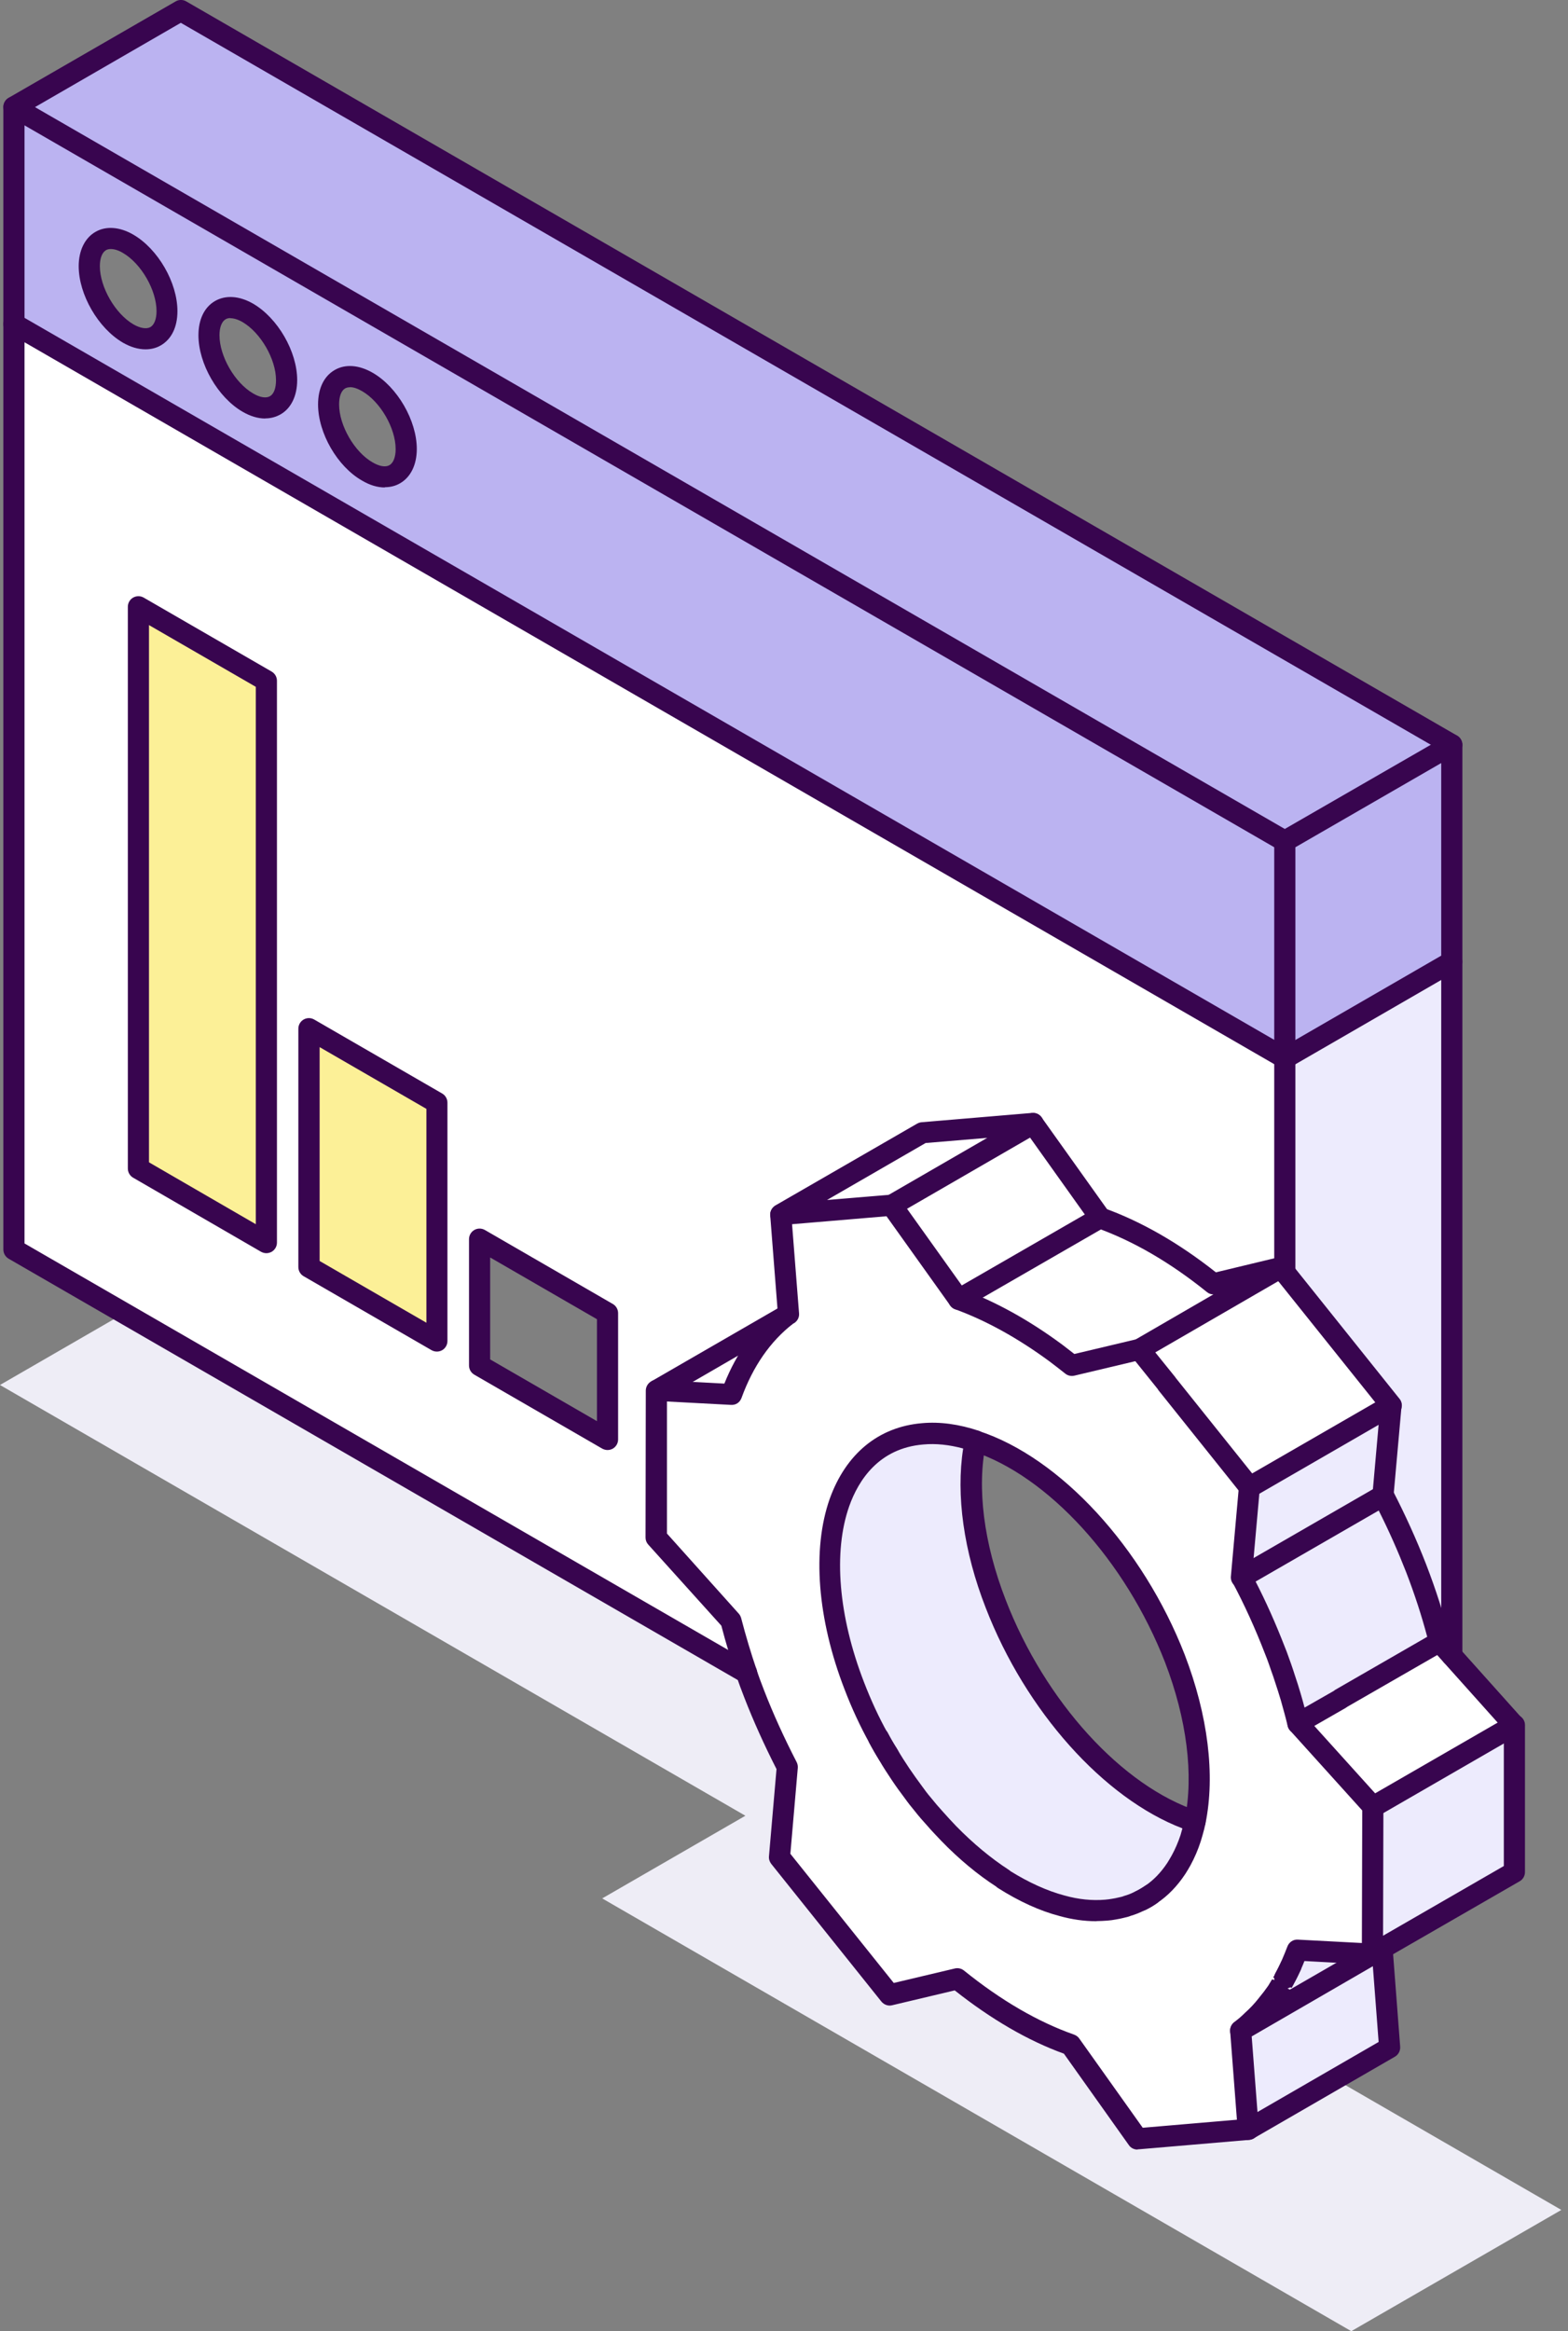 <svg width="70" height="104" viewBox="0 0 70 104" fill="none" xmlns="http://www.w3.org/2000/svg">
<rect x="0" y="0" width="70" height="104" fill="#808080" stroke="none"/>
<g clip-path="url(#clip0_493_9144)">
<path d="M36.425 79.374L42.817 75.686L9.376 56.374L-0.001 61.788L33.276 81.005L26.884 84.693L60.325 104L69.703 98.591L36.425 79.374Z" fill="#EEEDF6"/>
<path d="M67.601 76.968V83.524L61.749 86.897L61.732 86.908L61.704 86.936L61.276 87.173V86.228L61.299 80.6L64.813 78.576L67.601 76.968Z" fill="#EDEBFD"/>
<path d="M64.814 73.854L67.602 76.969L64.814 78.576L61.3 80.6L59.41 78.509L57.943 76.89L59.843 75.799V75.788L64.263 73.247L64.814 73.854Z" fill="white"/>
<path d="M64.811 42.903V73.859L64.265 73.246C64.001 72.184 63.653 71.088 63.22 69.969C62.787 68.856 62.298 67.782 61.752 66.725L62.112 62.699L57.361 56.773V47.21L64.816 42.903H64.811Z" fill="#EDEBFD"/>
<path d="M64.813 33.227V42.903L57.358 47.21V37.523L64.813 33.227Z" fill="#BBB3F1"/>
<path d="M64.812 33.227L57.357 37.523L8.073 9.085L0.623 4.779L8.073 0.472L64.812 33.227Z" fill="#BBB3F1"/>
<path d="M64.263 73.246L59.844 75.793V75.805L57.938 76.895C57.842 76.507 57.741 76.125 57.629 75.737C57.544 75.456 57.46 75.169 57.353 74.877C57.285 74.669 57.212 74.461 57.134 74.247C57.061 74.039 56.982 73.826 56.898 73.618C56.465 72.499 55.975 71.413 55.419 70.373L57.353 69.26L58.095 68.827L61.744 66.725C62.289 67.782 62.778 68.855 63.211 69.969C63.644 71.088 63.993 72.184 64.257 73.246H64.263Z" fill="#EDEBFD"/>
<path d="M57.357 56.773L62.108 62.699L57.357 65.443L56.412 65.988L55.783 66.348L52.089 61.726V61.721L50.863 60.203L57.177 56.548L57.357 56.773Z" fill="white"/>
<path d="M62.107 62.699L61.748 66.725L58.099 68.822L57.357 69.26L55.423 70.368L55.782 66.348L56.412 65.988L57.357 65.443L62.107 62.699Z" fill="#EDEBFD"/>
<path d="M61.702 86.936L62.039 91.356L55.725 94.999L55.388 90.591L55.989 90.231L61.702 86.936Z" fill="#EDEBFD"/>
<path d="M61.702 86.936L55.989 90.237L55.388 90.596C55.579 90.445 55.748 90.304 55.916 90.135C56.136 89.939 56.338 89.719 56.529 89.483C56.625 89.371 56.72 89.247 56.81 89.123C56.878 89.039 56.939 88.943 57.007 88.848C57.063 88.752 57.131 88.651 57.198 88.539C57.215 88.51 57.237 88.471 57.254 88.443C57.294 88.376 57.327 88.314 57.355 88.246C57.468 88.055 57.563 87.853 57.659 87.645C57.755 87.425 57.839 87.223 57.923 86.993L59.801 87.094H59.818L61.28 87.167L61.702 86.931V86.936Z" fill="#EDEBFD"/>
<path d="M35.125 58.673C35.125 58.673 35.154 58.657 35.165 58.645L35.204 58.628L34.855 54.192L39.803 53.776L40.978 55.424L42.794 57.971C44.233 58.499 45.706 59.32 47.14 60.371C47.376 60.551 47.612 60.731 47.849 60.917L49.479 60.523L50.862 60.203L52.088 61.721V61.732L55.782 66.348L55.422 70.373C55.978 71.408 56.467 72.493 56.9 73.617C56.985 73.825 57.058 74.039 57.136 74.247C57.209 74.466 57.288 74.669 57.356 74.877C57.457 75.169 57.547 75.45 57.631 75.737C57.744 76.125 57.85 76.507 57.94 76.895L59.408 78.514L61.291 80.606L61.274 86.234V87.178L59.813 87.105H59.796L57.918 87.004C57.834 87.229 57.749 87.437 57.654 87.656C57.558 87.864 57.457 88.061 57.35 88.257C57.322 88.325 57.283 88.387 57.249 88.454C57.232 88.482 57.209 88.522 57.193 88.55C57.125 88.662 57.063 88.769 57.002 88.859C56.934 88.955 56.872 89.05 56.805 89.135C56.709 89.258 56.614 89.382 56.524 89.494C56.333 89.731 56.13 89.944 55.911 90.147C55.742 90.315 55.574 90.456 55.382 90.608L55.72 95.015L50.772 95.437L47.787 91.237C46.089 90.641 44.374 89.624 42.727 88.297L39.713 89.011L34.794 82.866L35.142 78.84C34.602 77.794 34.108 76.709 33.675 75.596C33.551 75.276 33.428 74.955 33.326 74.635C33.051 73.842 32.826 73.072 32.629 72.307L29.295 68.602L29.306 62.047L29.323 62.035L32.657 62.215C33.197 60.737 34.035 59.528 35.125 58.685V58.673ZM53.353 81.263C53.758 79.284 53.505 76.732 52.447 73.988C50.603 69.249 46.966 65.403 43.553 64.29C42.743 64.014 41.94 63.902 41.197 63.969C39.387 64.121 38.116 65.268 37.487 67.034C36.761 69.108 36.919 72.037 38.145 75.203C38.454 76.012 38.814 76.794 39.23 77.541C39.359 77.789 39.494 78.019 39.646 78.255C39.646 78.267 39.646 78.272 39.657 78.272C39.826 78.576 40.017 78.857 40.202 79.138C40.393 79.419 40.59 79.695 40.787 79.959C40.916 80.15 41.062 80.325 41.203 80.499C41.383 80.724 41.563 80.932 41.748 81.14C41.945 81.365 42.153 81.584 42.361 81.797C43.132 82.59 43.964 83.276 44.79 83.816L44.807 83.833C45.673 84.378 46.55 84.794 47.416 85.019C48.085 85.21 48.754 85.272 49.395 85.216C49.518 85.205 49.631 85.188 49.732 85.171C49.844 85.154 49.951 85.132 50.052 85.103C50.154 85.087 50.26 85.058 50.356 85.019C50.564 84.963 50.75 84.879 50.929 84.783H50.941C51.098 84.71 51.244 84.626 51.385 84.519C51.829 84.226 52.206 83.833 52.515 83.361C52.588 83.237 52.667 83.113 52.734 82.995C52.903 82.686 53.044 82.354 53.156 82.006C53.184 81.91 53.212 81.809 53.24 81.713C53.285 81.561 53.325 81.41 53.353 81.263Z" fill="white"/>
<path d="M57.357 47.21V56.773L57.177 56.548L54.169 57.273C52.522 55.947 50.796 54.935 49.109 54.333L46.113 50.128L41.176 50.544L34.851 54.193L35.2 58.628L35.161 58.645C35.161 58.645 35.133 58.662 35.121 58.673L29.319 62.03H29.302V62.041L29.291 68.597L32.625 72.302C32.822 73.066 33.047 73.837 33.322 74.629L0.623 55.744V14.455L8.078 18.761L57.357 47.21ZM27.121 64.217V58.583L21.409 55.283V60.917L27.121 64.217ZM19.503 59.826V49.194L13.79 45.894V56.526L19.503 59.826ZM11.89 55.435V30.371L6.178 27.071V52.123L11.89 55.429V55.435Z" fill="white"/>
<path d="M57.357 37.523V47.21L8.073 18.761L0.623 14.455V4.779L8.078 9.085L57.357 37.523ZM16.405 21.038C17.355 21.595 18.137 21.14 18.137 20.038C18.137 18.936 17.355 17.586 16.405 17.041C15.444 16.484 14.673 16.928 14.673 18.042C14.673 19.155 15.444 20.493 16.405 21.038ZM11.064 17.957C12.025 18.514 12.795 18.058 12.795 16.957C12.795 15.855 12.025 14.505 11.064 13.949C10.102 13.403 9.332 13.848 9.332 14.949C9.332 16.051 10.102 17.401 11.064 17.957ZM5.717 14.876C6.678 15.422 7.449 14.977 7.449 13.876C7.449 12.774 6.678 11.424 5.717 10.868C4.767 10.311 3.985 10.767 3.985 11.868C3.985 12.97 4.767 14.32 5.717 14.876Z" fill="#BBB3F1"/>
<path d="M57.177 56.548L50.864 60.203L49.48 60.523L47.85 60.917C47.614 60.725 47.378 60.551 47.142 60.371C45.708 59.314 44.241 58.493 42.796 57.971L49.109 54.333C50.796 54.935 52.522 55.947 54.169 57.273L57.177 56.548Z" fill="white"/>
<path d="M53.353 81.264C53.325 81.415 53.286 81.567 53.241 81.713C53.213 81.809 53.185 81.91 53.157 82.006C53.044 82.355 52.904 82.686 52.735 82.995C52.668 83.119 52.594 83.243 52.516 83.361C52.207 83.833 51.83 84.227 51.386 84.519C51.245 84.615 51.093 84.699 50.942 84.783H50.93C50.75 84.879 50.565 84.963 50.357 85.019C50.261 85.059 50.16 85.087 50.053 85.104C49.952 85.132 49.845 85.149 49.733 85.171C49.632 85.188 49.514 85.21 49.395 85.216C48.755 85.272 48.086 85.205 47.416 85.019C46.551 84.794 45.673 84.379 44.808 83.833L44.791 83.816C43.964 83.276 43.132 82.591 42.362 81.798C42.154 81.579 41.946 81.365 41.749 81.14C41.558 80.932 41.384 80.724 41.204 80.499C41.063 80.33 40.923 80.15 40.788 79.959C40.591 79.695 40.394 79.42 40.203 79.138C40.012 78.857 39.826 78.571 39.658 78.273C39.647 78.273 39.647 78.261 39.647 78.256C39.506 78.02 39.365 77.784 39.23 77.542C38.814 76.8 38.46 76.013 38.145 75.203C36.92 72.038 36.762 69.109 37.488 67.034C38.117 65.274 39.394 64.122 41.198 63.97C41.94 63.902 42.744 64.015 43.554 64.29C43.138 66.269 43.397 68.822 44.459 71.554C46.298 76.305 49.935 80.15 53.353 81.258V81.264Z" fill="#EDEBFD"/>
<path d="M46.112 50.128L49.109 54.333L42.801 57.971L40.979 55.424L39.804 53.777L41.356 52.883L46.112 50.128Z" fill="white"/>
<path d="M46.113 50.128L41.356 52.883L39.805 53.777L34.857 54.193L41.177 50.544L46.113 50.128Z" fill="white"/>
<path d="M29.325 62.03L35.127 58.674C34.036 59.523 33.193 60.726 32.659 62.205L29.325 62.025V62.03Z" fill="white"/>
<path d="M19.502 49.194V59.826L13.795 56.526V45.9L19.502 49.194Z" fill="#FCF097"/>
<path d="M11.892 30.372V55.435L6.185 52.13V27.071L11.892 30.372Z" fill="#FCF097"/>
<path d="M0.623 14.927C0.364 14.927 0.15 14.719 0.15 14.455V4.779C0.15 4.52 0.358 4.307 0.623 4.307C0.887 4.307 1.095 4.52 1.095 4.779V14.455C1.095 14.713 0.887 14.927 0.623 14.927Z" fill="#38054F"/>
<path d="M33.327 75.102C33.248 75.102 33.164 75.079 33.091 75.04L0.387 56.155C0.24 56.07 0.15 55.913 0.15 55.744V14.455C0.15 14.286 0.24 14.129 0.387 14.044C0.533 13.96 0.713 13.96 0.859 14.044L57.593 46.799C57.818 46.929 57.896 47.215 57.767 47.44C57.638 47.665 57.345 47.744 57.126 47.614L1.095 15.27V55.474L33.563 74.219C33.788 74.348 33.867 74.635 33.738 74.86C33.648 75.012 33.49 75.096 33.327 75.096V75.102Z" fill="#38054F"/>
<path d="M57.356 37.995C57.278 37.995 57.194 37.972 57.12 37.933L0.387 5.184C0.24 5.099 0.15 4.942 0.15 4.773C0.15 4.605 0.24 4.447 0.387 4.363L7.842 0.062C7.988 -0.023 8.168 -0.023 8.314 0.062L65.048 32.817C65.273 32.946 65.351 33.233 65.222 33.458C65.093 33.683 64.8 33.761 64.581 33.632L8.072 1.018L1.562 4.779L57.593 37.118C57.818 37.247 57.896 37.534 57.767 37.759C57.677 37.911 57.52 37.995 57.356 37.995Z" fill="#38054F"/>
<path d="M64.813 74.326C64.554 74.326 64.34 74.118 64.34 73.853V34.042L57.83 37.798V56.779C57.83 57.037 57.622 57.251 57.358 57.251C57.093 57.251 56.885 57.043 56.885 56.779V37.528C56.885 37.36 56.975 37.202 57.121 37.118L64.576 32.822C64.723 32.738 64.903 32.738 65.049 32.822C65.195 32.907 65.285 33.064 65.285 33.233V73.865C65.285 74.123 65.077 74.337 64.813 74.337V74.326Z" fill="#38054F"/>
<path d="M6.493 15.585C6.173 15.585 5.83 15.484 5.487 15.287C4.379 14.641 3.513 13.139 3.513 11.874C3.513 11.177 3.789 10.615 4.261 10.345C4.733 10.07 5.352 10.12 5.953 10.469C7.055 11.11 7.921 12.605 7.921 13.882C7.921 14.59 7.657 15.13 7.184 15.405C6.976 15.529 6.74 15.585 6.493 15.585ZM4.947 11.11C4.863 11.11 4.789 11.127 4.733 11.16C4.559 11.262 4.458 11.52 4.458 11.874C4.458 12.808 5.144 14 5.959 14.472C6.262 14.646 6.544 14.691 6.718 14.59C6.887 14.489 6.988 14.23 6.988 13.882C6.988 12.943 6.302 11.756 5.487 11.284C5.29 11.166 5.104 11.11 4.952 11.11H4.947Z" fill="#38054F"/>
<path d="M11.839 18.671C11.518 18.671 11.175 18.57 10.827 18.368C9.725 17.727 8.859 16.231 8.859 14.955C8.859 14.252 9.123 13.707 9.595 13.431C10.073 13.156 10.681 13.195 11.293 13.544C12.401 14.185 13.267 15.686 13.267 16.956C13.267 17.659 12.997 18.216 12.525 18.486C12.317 18.604 12.086 18.666 11.839 18.666V18.671ZM10.287 14.19C10.203 14.19 10.13 14.207 10.068 14.246C9.899 14.348 9.798 14.606 9.798 14.955C9.798 15.894 10.484 17.08 11.299 17.552C11.602 17.732 11.878 17.777 12.052 17.676C12.227 17.575 12.322 17.316 12.322 16.962C12.322 16.023 11.636 14.837 10.821 14.365C10.624 14.252 10.439 14.196 10.281 14.196L10.287 14.19Z" fill="#38054F"/>
<path d="M17.179 21.747C16.853 21.747 16.51 21.646 16.167 21.443C15.065 20.819 14.199 19.324 14.199 18.042C14.199 17.328 14.463 16.783 14.941 16.507C15.419 16.232 16.021 16.277 16.639 16.631C17.741 17.266 18.607 18.762 18.607 20.032C18.607 20.735 18.332 21.292 17.859 21.561C17.657 21.68 17.426 21.736 17.179 21.736V21.747ZM15.622 17.277C15.537 17.277 15.47 17.294 15.408 17.328C15.234 17.429 15.138 17.688 15.138 18.042C15.138 18.981 15.824 20.167 16.634 20.628C16.943 20.808 17.213 20.853 17.387 20.752C17.561 20.651 17.663 20.392 17.663 20.038C17.663 19.099 16.977 17.918 16.167 17.452C15.965 17.334 15.779 17.272 15.622 17.272V17.277Z" fill="#38054F"/>
<path d="M57.358 88.719C57.273 88.719 57.189 88.696 57.116 88.651C56.891 88.516 56.818 88.23 56.953 88.005C57.054 87.836 57.139 87.65 57.223 87.465L58.089 87.841C57.982 88.072 57.881 88.291 57.763 88.494C57.673 88.64 57.521 88.724 57.358 88.724V88.719Z" fill="#38054F"/>
<path d="M61.277 87.639C61.114 87.639 60.95 87.549 60.866 87.397C60.737 87.172 60.821 86.886 61.052 86.756L61.434 86.543C61.468 86.515 61.502 86.492 61.53 86.481L67.135 83.248V76.963C67.135 76.704 67.343 76.49 67.607 76.49C67.871 76.49 68.079 76.698 68.079 76.963V83.518C68.079 83.687 67.99 83.844 67.843 83.928L62.008 87.29C62.008 87.29 61.957 87.33 61.934 87.341L61.513 87.577C61.44 87.617 61.361 87.639 61.282 87.639H61.277Z" fill="#38054F"/>
<path d="M62.109 63.172C61.968 63.172 61.833 63.11 61.743 62.997L56.813 56.841C56.65 56.639 56.683 56.341 56.891 56.178C57.094 56.015 57.392 56.048 57.555 56.256L62.48 62.407C62.643 62.609 62.609 62.907 62.407 63.071C62.322 63.138 62.216 63.172 62.114 63.172H62.109Z" fill="#38054F"/>
<path d="M50.863 60.675C50.7 60.675 50.542 60.591 50.452 60.439C50.323 60.214 50.396 59.927 50.627 59.798L54.169 57.746C54.062 57.746 53.961 57.712 53.876 57.639C52.246 56.324 50.587 55.362 48.951 54.777C48.704 54.687 48.58 54.418 48.665 54.176C48.755 53.934 49.024 53.805 49.266 53.889C50.936 54.485 52.623 55.452 54.281 56.762L57.064 56.093C57.295 56.037 57.525 56.16 57.609 56.374C57.694 56.593 57.609 56.841 57.407 56.959L51.093 60.613C51.02 60.658 50.936 60.675 50.857 60.675H50.863Z" fill="#38054F"/>
<path d="M55.389 91.063C55.249 91.063 55.114 91.001 55.018 90.889C54.855 90.686 54.889 90.388 55.091 90.225C55.266 90.085 55.423 89.956 55.58 89.798C55.805 89.596 55.996 89.393 56.16 89.185C56.249 89.073 56.339 88.96 56.424 88.854C56.497 88.758 56.559 88.668 56.62 88.584L56.789 88.303L57.25 88.449L56.84 88.218C56.873 88.162 56.902 88.117 56.919 88.067C57.031 87.847 57.132 87.656 57.222 87.454C57.312 87.251 57.391 87.049 57.475 86.835C57.548 86.644 57.739 86.515 57.942 86.532L60.798 86.683L60.815 80.611C60.815 80.353 61.028 80.139 61.287 80.139C61.546 80.139 61.759 80.353 61.759 80.611L61.742 87.178C61.742 87.308 61.692 87.431 61.596 87.521C61.501 87.611 61.371 87.656 61.248 87.65L58.234 87.487C58.189 87.606 58.139 87.718 58.088 87.836C57.987 88.061 57.88 88.263 57.773 88.471C57.756 88.522 57.711 88.601 57.666 88.679L57.2 88.544L57.604 88.781L57.413 89.095C57.323 89.225 57.256 89.326 57.183 89.416C57.076 89.551 56.986 89.674 56.89 89.787C56.699 90.023 56.48 90.259 56.233 90.484C56.064 90.653 55.884 90.805 55.682 90.968C55.597 91.035 55.49 91.069 55.389 91.069V91.063Z" fill="#38054F"/>
<path d="M50.779 95.898C50.627 95.898 50.481 95.825 50.397 95.701L47.496 91.62C45.894 91.04 44.258 90.09 42.621 88.797L39.827 89.46C39.653 89.505 39.467 89.438 39.349 89.297L34.43 83.152C34.357 83.057 34.317 82.939 34.329 82.815L34.666 78.924C34.115 77.845 33.637 76.782 33.238 75.759C33.109 75.427 32.985 75.101 32.878 74.77C32.636 74.061 32.411 73.325 32.203 72.526L28.942 68.911C28.864 68.827 28.819 68.715 28.819 68.596L28.83 62.041C28.83 61.782 29.044 61.563 29.302 61.563L32.338 61.726C32.889 60.354 33.688 59.241 34.711 58.409L34.385 54.232C34.362 53.973 34.559 53.748 34.818 53.726C35.076 53.709 35.301 53.9 35.324 54.159L35.672 58.594C35.689 58.786 35.582 58.966 35.414 59.05C35.414 59.05 35.414 59.05 35.408 59.05C34.391 59.837 33.615 60.956 33.103 62.367C33.03 62.564 32.856 62.688 32.636 62.676L29.775 62.524V68.416L32.979 71.987C33.03 72.043 33.064 72.11 33.086 72.183C33.3 73.004 33.525 73.752 33.772 74.477C33.873 74.798 33.997 75.113 34.115 75.422C34.514 76.451 35.003 77.525 35.566 78.615C35.605 78.694 35.622 78.784 35.616 78.868L35.284 82.703L39.9 88.465L42.627 87.819C42.768 87.785 42.919 87.819 43.032 87.909C44.69 89.247 46.349 90.208 47.951 90.77C48.041 90.804 48.126 90.86 48.182 90.945L51.015 94.925L55.693 94.526C55.946 94.498 56.182 94.695 56.205 94.953C56.227 95.212 56.036 95.443 55.777 95.465L50.83 95.887C50.83 95.887 50.802 95.887 50.791 95.887L50.779 95.898Z" fill="#38054F"/>
<path d="M55.783 66.814C55.642 66.814 55.507 66.753 55.412 66.64L51.718 62.024C51.718 62.024 51.69 61.985 51.679 61.963L50.684 60.726L47.962 61.372C47.822 61.406 47.67 61.372 47.558 61.282C47.327 61.097 47.091 60.917 46.861 60.742C45.449 59.702 44.027 58.915 42.638 58.409C42.396 58.319 42.267 58.05 42.357 57.802C42.447 57.555 42.717 57.431 42.964 57.521C44.432 58.061 45.933 58.887 47.423 59.989C47.603 60.13 47.782 60.265 47.962 60.405L50.757 59.742C50.931 59.702 51.117 59.764 51.229 59.905L52.455 61.423C52.455 61.423 52.483 61.462 52.499 61.485L56.154 66.05C56.317 66.252 56.283 66.55 56.081 66.713C55.997 66.781 55.89 66.814 55.788 66.814H55.783Z" fill="#38054F"/>
<path d="M53.353 81.736C53.32 81.736 53.292 81.736 53.258 81.725C53.005 81.674 52.836 81.421 52.892 81.168C53.297 79.184 52.983 76.693 52.01 74.158C50.244 69.626 46.787 65.842 43.408 64.74C43.16 64.662 43.026 64.392 43.104 64.144C43.183 63.897 43.453 63.762 43.7 63.841C47.332 65.027 51.026 69.036 52.887 73.815C53.927 76.519 54.259 79.195 53.815 81.354C53.77 81.579 53.573 81.731 53.353 81.731V81.736Z" fill="#38054F"/>
<path d="M39.642 78.728C39.485 78.728 39.333 78.65 39.243 78.509C39.086 78.262 38.951 78.02 38.81 77.761C38.687 77.531 38.771 77.25 39.002 77.12C39.232 76.997 39.519 77.081 39.637 77.311C39.761 77.548 39.89 77.773 40.036 77.997C40.176 78.217 40.115 78.509 39.89 78.65C39.811 78.7 39.721 78.723 39.637 78.723L39.642 78.728Z" fill="#38054F"/>
<path d="M50.941 85.255C50.767 85.255 50.593 85.154 50.514 84.985C50.401 84.749 50.503 84.468 50.739 84.361C50.868 84.299 50.986 84.232 51.104 84.142C51.312 83.99 51.61 84.035 51.762 84.243C51.914 84.451 51.869 84.749 51.661 84.901C51.492 85.025 51.329 85.12 51.138 85.21C51.076 85.238 51.003 85.255 50.941 85.255Z" fill="#38054F"/>
<path d="M48.947 85.711C48.402 85.711 47.845 85.632 47.288 85.475C46.428 85.25 45.506 84.834 44.556 84.232C44.528 84.215 44.5 84.193 44.472 84.165C43.668 83.647 42.819 82.95 42.02 82.124C41.807 81.899 41.593 81.68 41.391 81.444C41.2 81.236 41.014 81.022 40.829 80.786C40.688 80.617 40.536 80.426 40.396 80.229C40.199 79.971 39.996 79.689 39.805 79.403C39.609 79.11 39.417 78.818 39.237 78.503C39.237 78.503 39.232 78.492 39.226 78.481C39.086 78.245 38.94 78.003 38.81 77.755C38.405 77.024 38.029 76.221 37.703 75.366C36.488 72.229 36.246 69.131 37.039 66.871C37.764 64.852 39.226 63.655 41.16 63.492C41.959 63.419 42.819 63.537 43.707 63.835C43.932 63.913 44.067 64.144 44.016 64.38C43.6 66.365 43.915 68.85 44.899 71.38C46.653 75.917 50.111 79.706 53.501 80.808C53.726 80.881 53.861 81.112 53.816 81.342C53.782 81.511 53.743 81.68 53.692 81.848L53.608 82.135C53.484 82.523 53.327 82.883 53.147 83.215C53.079 83.344 52.995 83.473 52.916 83.602C52.551 84.153 52.129 84.586 51.646 84.907C51.494 85.008 51.337 85.098 51.173 85.188C51.151 85.199 51.123 85.21 51.1 85.222C50.876 85.334 50.679 85.413 50.482 85.469C50.409 85.503 50.274 85.537 50.145 85.565C50.066 85.587 49.948 85.61 49.819 85.632C49.706 85.655 49.577 85.671 49.442 85.683C49.279 85.694 49.121 85.705 48.958 85.705L48.947 85.711ZM40.064 78.048C40.227 78.334 40.407 78.61 40.587 78.88C40.772 79.155 40.964 79.419 41.155 79.678C41.29 79.869 41.419 80.038 41.554 80.195C41.734 80.42 41.908 80.623 42.088 80.819C42.285 81.044 42.487 81.258 42.69 81.472C43.432 82.231 44.241 82.905 45.034 83.417C45.062 83.434 45.085 83.456 45.113 83.479C45.917 83.979 46.754 84.361 47.525 84.564C48.143 84.738 48.756 84.8 49.346 84.749C49.453 84.738 49.554 84.727 49.644 84.71C49.751 84.693 49.835 84.676 49.925 84.654C50.038 84.631 50.111 84.614 50.173 84.586C50.37 84.53 50.521 84.468 50.701 84.373C50.718 84.367 50.735 84.356 50.752 84.35C50.876 84.283 50.999 84.21 51.112 84.137C51.488 83.889 51.826 83.541 52.112 83.108C52.174 83.007 52.247 82.888 52.309 82.776C52.467 82.489 52.596 82.186 52.703 81.865L52.782 81.584C52.782 81.584 52.782 81.573 52.782 81.567C49.273 80.224 45.787 76.338 44.005 71.728C43.021 69.21 42.673 66.702 42.999 64.622C42.375 64.453 41.779 64.391 41.222 64.442C39.243 64.605 38.327 66.027 37.911 67.197C37.191 69.243 37.433 72.105 38.569 75.04C38.883 75.855 39.237 76.62 39.626 77.317C39.755 77.559 39.895 77.789 40.03 78.02C40.036 78.031 40.041 78.042 40.047 78.053L40.064 78.048Z" fill="#38054F"/>
<path d="M34.856 54.659C34.654 54.659 34.468 54.524 34.407 54.327C34.339 54.119 34.429 53.889 34.62 53.776L40.945 50.128C41.007 50.094 41.075 50.071 41.142 50.066L46.078 49.65C46.337 49.627 46.567 49.818 46.584 50.077C46.607 50.336 46.416 50.566 46.157 50.589L41.322 50.993L36.92 53.535L39.764 53.299C40.034 53.265 40.254 53.467 40.276 53.726C40.299 53.984 40.108 54.215 39.849 54.237L34.901 54.654C34.901 54.654 34.873 54.654 34.862 54.654L34.856 54.659Z" fill="#38054F"/>
<path d="M29.561 62.44L29.088 61.619L34.891 58.269L35.166 58.657L35.374 59.078L35.34 59.095L29.561 62.44Z" fill="#38054F"/>
<path d="M55.727 95.471C55.654 95.471 55.575 95.454 55.508 95.415C55.362 95.342 55.272 95.196 55.255 95.033L54.918 90.625C54.907 90.445 54.991 90.276 55.148 90.181L55.75 89.821L61.468 86.521C61.608 86.442 61.777 86.436 61.923 86.51C62.064 86.583 62.159 86.729 62.17 86.892L62.508 91.311C62.519 91.491 62.429 91.665 62.272 91.755L55.958 95.404C55.885 95.443 55.806 95.466 55.722 95.466L55.727 95.471ZM55.879 90.85L56.138 94.223L61.546 91.097L61.288 87.718L55.879 90.85Z" fill="#38054F"/>
<path d="M55.422 70.84C55.422 70.84 55.394 70.84 55.377 70.84C55.118 70.818 54.927 70.587 54.95 70.329L55.31 66.303C55.321 66.151 55.411 66.011 55.546 65.938L61.865 62.294C62.017 62.21 62.208 62.21 62.354 62.306C62.5 62.401 62.585 62.57 62.568 62.744L62.208 66.77C62.186 67.028 61.961 67.219 61.697 67.197C61.438 67.174 61.247 66.944 61.269 66.685L61.545 63.565L56.22 66.64L55.883 70.418C55.861 70.666 55.658 70.846 55.416 70.846L55.422 70.84Z" fill="#38054F"/>
<path d="M61.294 81.073C61.165 81.073 61.036 81.017 60.946 80.915L57.595 77.205C57.421 77.014 57.438 76.716 57.629 76.541C57.82 76.367 58.118 76.384 58.292 76.575L61.39 80.005L66.86 76.85L63.914 73.561C63.74 73.365 63.757 73.072 63.954 72.898C64.145 72.724 64.443 72.741 64.617 72.938L67.951 76.659C68.047 76.766 68.086 76.907 68.064 77.047C68.041 77.188 67.957 77.312 67.833 77.379L61.531 81.017C61.457 81.062 61.379 81.078 61.294 81.078V81.073Z" fill="#38054F"/>
<path d="M57.941 77.362C57.879 77.362 57.817 77.351 57.755 77.323C57.62 77.266 57.519 77.143 57.486 77.002C57.396 76.626 57.289 76.243 57.182 75.861C57.092 75.569 57.013 75.304 56.918 75.029C56.867 74.86 56.811 74.708 56.755 74.551L56.654 74.259C56.597 74.101 56.541 73.938 56.474 73.781C56.035 72.645 55.546 71.571 55.017 70.582C54.899 70.357 54.978 70.076 55.197 69.952L61.522 66.303C61.635 66.236 61.77 66.224 61.888 66.258C62.011 66.292 62.113 66.382 62.175 66.494C62.742 67.596 63.231 68.67 63.664 69.783C64.103 70.919 64.463 72.043 64.727 73.117C64.778 73.32 64.688 73.533 64.502 73.64L60.151 76.142C60.151 76.142 60.105 76.176 60.077 76.193L58.177 77.283C58.104 77.323 58.025 77.345 57.941 77.345V77.362ZM56.052 70.553C56.519 71.459 56.951 72.431 57.345 73.443C57.413 73.601 57.474 73.775 57.536 73.949L57.643 74.247C57.699 74.41 57.755 74.573 57.806 74.737C57.902 75.012 57.986 75.293 58.07 75.574C58.132 75.782 58.188 75.985 58.239 76.181L59.538 75.439C59.538 75.439 59.583 75.406 59.605 75.389L63.715 73.022C63.468 72.088 63.153 71.121 62.776 70.143C62.411 69.21 62.011 68.305 61.55 67.388L56.052 70.559V70.553Z" fill="#38054F"/>
<path d="M42.801 58.437C42.655 58.437 42.509 58.37 42.419 58.24L39.423 54.046C39.344 53.94 39.316 53.804 39.344 53.675C39.372 53.546 39.456 53.434 39.569 53.366L45.883 49.717C46.096 49.593 46.36 49.655 46.501 49.852L49.498 54.052C49.576 54.159 49.604 54.294 49.576 54.423C49.548 54.552 49.464 54.665 49.351 54.732L43.038 58.37C42.965 58.415 42.886 58.432 42.801 58.432V58.437ZM40.491 53.923L42.937 57.346L48.429 54.181L45.984 50.752L40.491 53.928V53.923Z" fill="#38054F"/>
<path d="M11.891 55.908C11.812 55.908 11.728 55.885 11.655 55.846L5.943 52.54C5.797 52.456 5.707 52.298 5.707 52.13V27.071C5.707 26.903 5.797 26.745 5.943 26.661C6.089 26.577 6.269 26.577 6.415 26.661L12.127 29.961C12.274 30.046 12.364 30.203 12.364 30.372V55.435C12.364 55.604 12.274 55.761 12.127 55.846C12.054 55.885 11.976 55.908 11.891 55.908ZM6.651 51.854L11.419 54.615V30.641L6.651 27.887V51.854Z" fill="#38054F"/>
<path d="M19.503 60.298C19.424 60.298 19.34 60.276 19.267 60.236L13.555 56.936C13.409 56.852 13.319 56.694 13.319 56.526V45.894C13.319 45.725 13.409 45.568 13.555 45.484C13.701 45.399 13.881 45.399 14.027 45.484L19.739 48.784C19.885 48.868 19.975 49.026 19.975 49.194V59.826C19.975 59.995 19.885 60.152 19.739 60.236C19.666 60.276 19.587 60.298 19.503 60.298ZM14.269 56.256L19.036 59.011V49.47L14.269 46.715V56.256Z" fill="#38054F"/>
<path d="M27.122 64.69C27.043 64.69 26.959 64.667 26.886 64.628L21.174 61.328C21.027 61.243 20.938 61.086 20.938 60.917V55.284C20.938 55.115 21.027 54.958 21.174 54.873C21.32 54.789 21.5 54.789 21.646 54.873L27.358 58.174C27.504 58.258 27.594 58.415 27.594 58.584V64.217C27.594 64.386 27.504 64.543 27.358 64.628C27.285 64.667 27.206 64.69 27.122 64.69ZM21.882 60.647L26.65 63.402V58.854L21.882 56.099V60.647Z" fill="#38054F"/>
<path d="M57.358 47.682C57.195 47.682 57.038 47.598 56.947 47.446C56.818 47.221 56.897 46.934 57.122 46.805L64.577 42.498C64.802 42.369 65.088 42.448 65.218 42.673C65.347 42.898 65.268 43.184 65.043 43.313L57.589 47.62C57.515 47.665 57.431 47.682 57.352 47.682H57.358Z" fill="#38054F"/>
</g>
<defs>
<clipPath id="clip0_493_9144">
<rect width="69.704" height="104" fill="white"/>
</clipPath>
</defs>
</svg>
